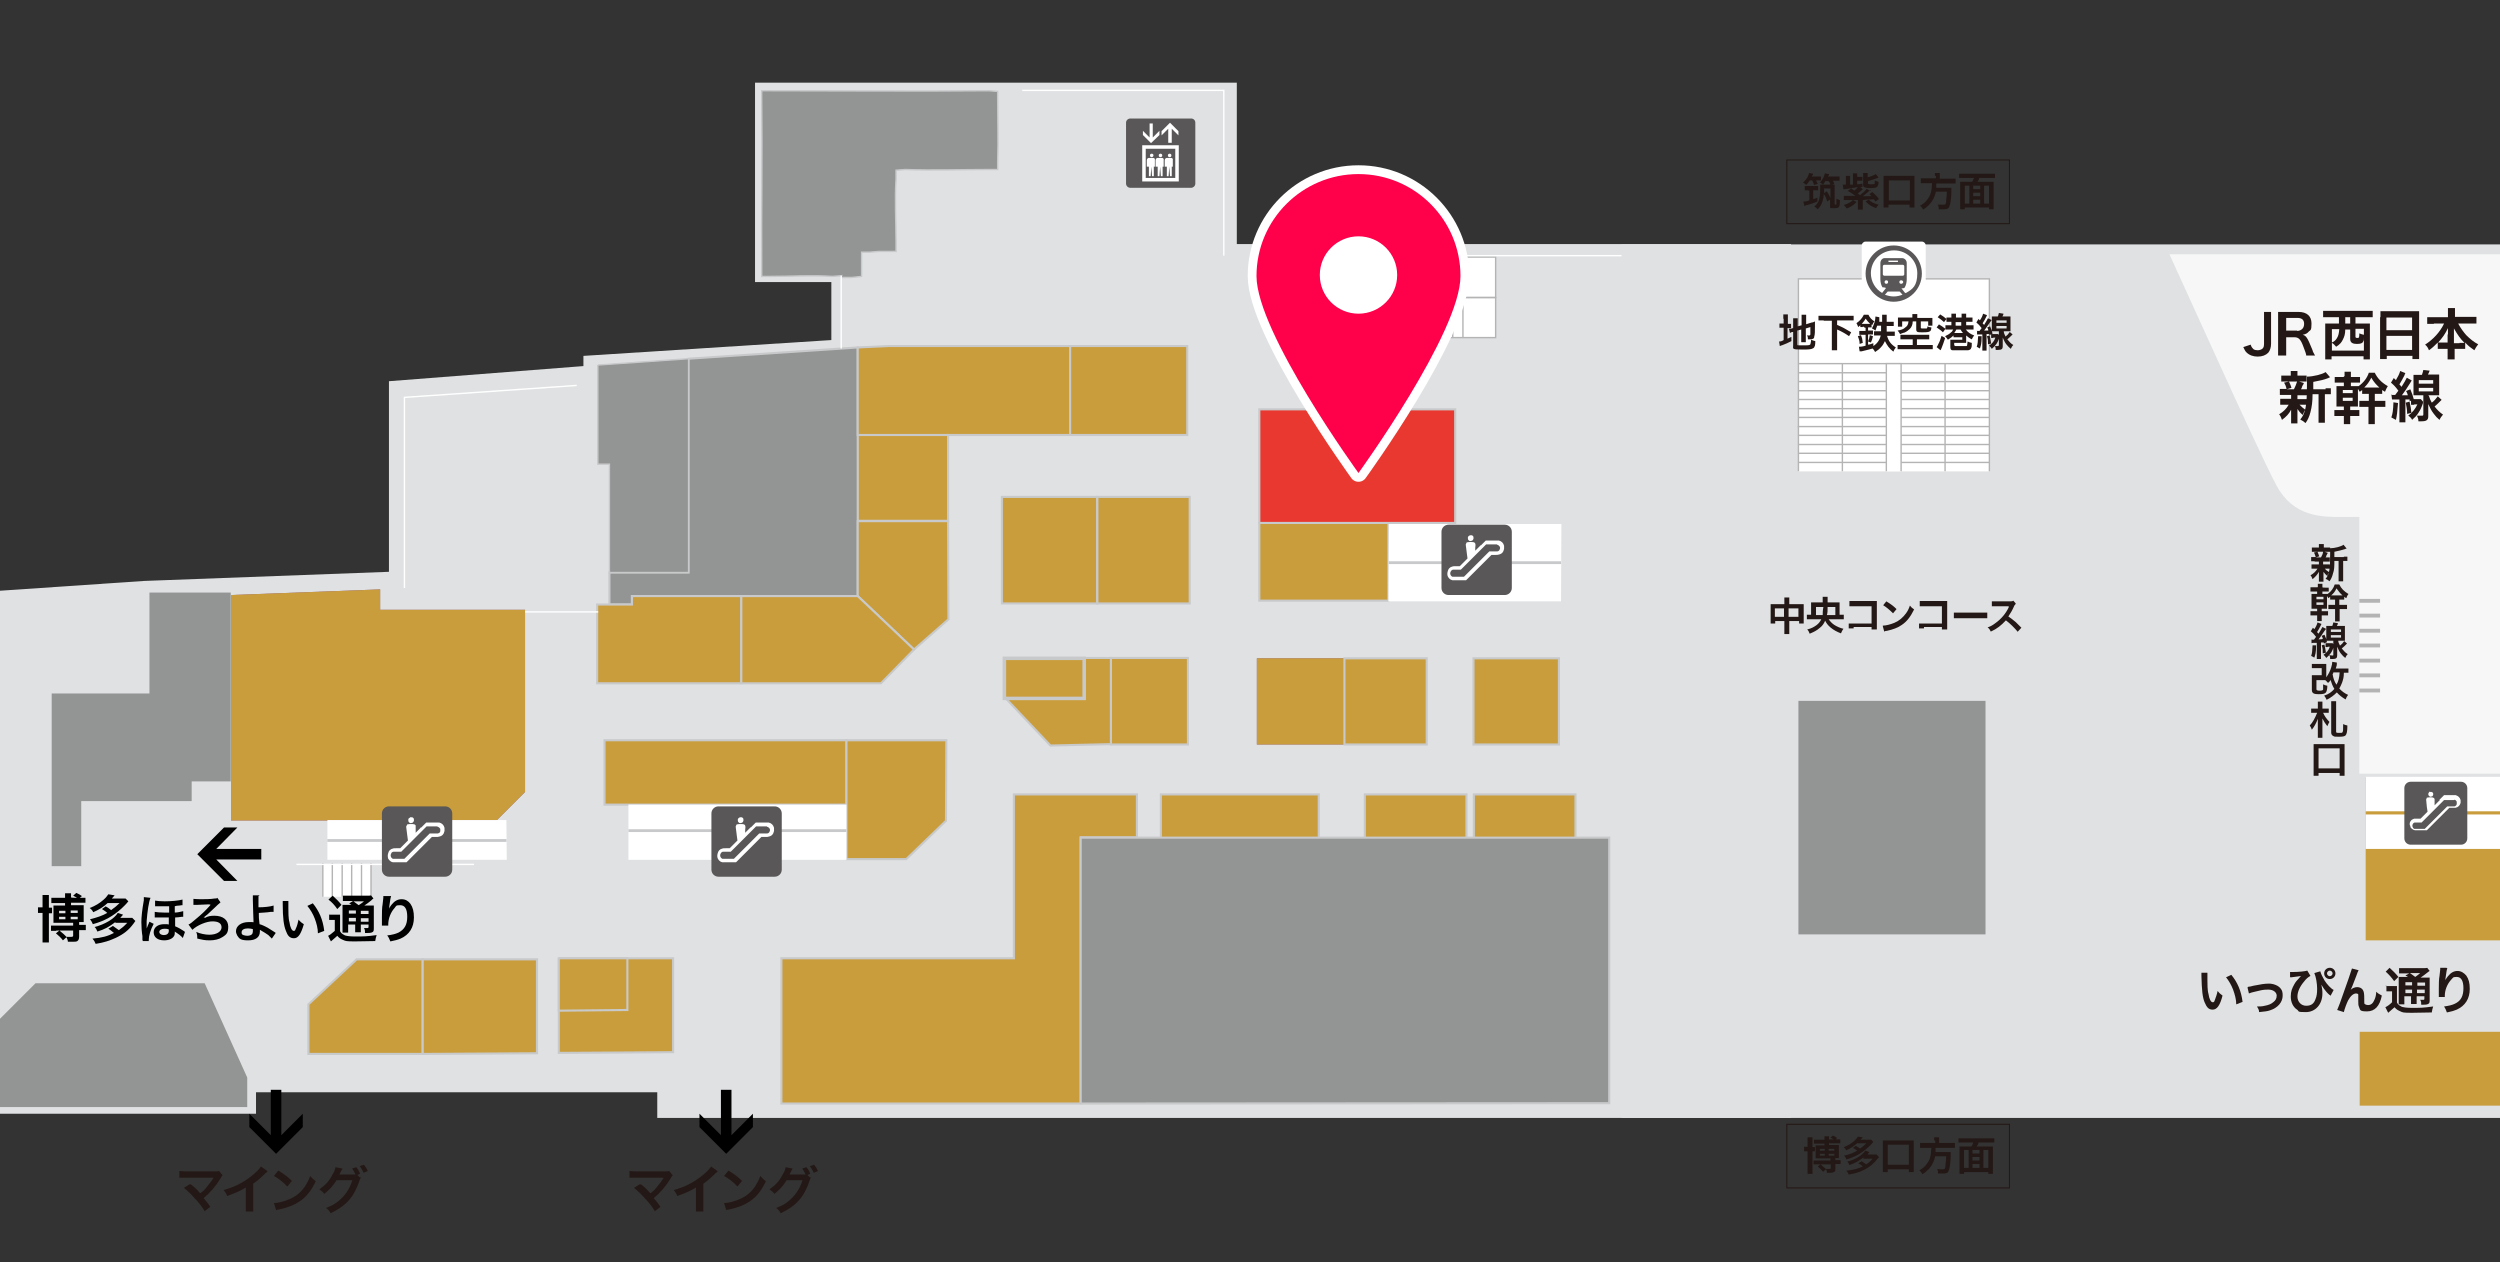 <?xml version="1.0" encoding="UTF-8"?>
<svg id="_レイヤー_2" xmlns="http://www.w3.org/2000/svg" xmlns:xlink="http://www.w3.org/1999/xlink" version="1.1" viewBox="0 0 710.9 359">
  <rect x="0" y="0" width="710.9" height="359" fill="#333333" stroke="none"/>
  <!-- Generator: Adobe Illustrator 29.2.1, SVG Export Plug-In . SVG Version: 2.1.0 Build 116)  -->
  <defs>
    <style>
      .st0, .st1, .st2, .st3, .st4, .st5, .st6, .st7 {
        fill: none;
      }

      .st1, .st2, .st8, .st9, .st10, .st6 {
        stroke: #c8c9ca;
      }

      .st1, .st8, .st9 {
        stroke-width: .6px;
      }

      .st2, .st11, .st4, .st7 {
        stroke-width: .4px;
      }

      .st3 {
        stroke: #231815;
        stroke-width: .3px;
      }

      .st8, .st10, .st12 {
        fill: #c99d3c;
      }

      .st11, .st4 {
        stroke: #b4b4b5;
      }

      .st11, .st13 {
        fill: #fff;
      }

      .st14 {
        fill: #895999;
      }

      .st15, .st9 {
        fill: #939494;
      }

      .st16 {
        clip-path: url(#clippath-1);
      }

      .st17 {
        fill: #231815;
      }

      .st5 {
        stroke-linecap: round;
        stroke-linejoin: round;
        stroke-width: 5px;
      }

      .st5, .st7 {
        stroke: #fff;
      }

      .st18 {
        fill: #dfe1e2;
      }

      .st19 {
        fill: #e8382f;
      }

      .st20 {
        fill: #f7f7f7;
      }

      .st6 {
        stroke-miterlimit: 10;
        stroke-width: .8px;
      }

      .st21 {
        fill: #b4b4b5;
      }

      .st22 {
        fill: #595757;
      }

      .st23 {
        clip-path: url(#clippath);
      }

      .st24 {
        fill: #ff004b;
      }
    </style>
    <clipPath id="clippath">
      <rect class="st0" width="710.9" height="359"/>
    </clipPath>
    <clipPath id="clippath-1">
      <rect class="st0" x="436.8" y="-9.2" width="419" height="368.2"/>
    </clipPath>
  </defs>
  <g id="MAP">
    <g class="st23">
      <g>
        <polyline class="st18" points="-51.7 171.5 40.9 165.2 110.6 162.6 110.6 108.4 165.9 104.1 165.9 101.2 236.4 96.7 236.4 80.2 214.7 80.2 214.7 23.5 351.7 23.5 351.7 69.4 509.3 69.4 509.3 317.9 186.9 317.9 186.9 310.6 72.8 310.6 72.8 316.7 -46.5 316.7"/>
        <rect class="st13" x="379.5" y="73.1" width="45.8" height="22.9"/>
        <rect class="st12" x="358.1" y="148.7" width="36.7" height="22.1"/>
        <rect class="st1" x="358.1" y="148.7" width="36.7" height="22.1"/>
        <rect class="st19" x="358.1" y="116.4" width="55.7" height="32.3"/>
        <rect class="st1" x="358.1" y="116.4" width="55.7" height="32.3"/>
        <polyline class="st14" points="65.7 169.2 65.7 233.3 141.2 233.3 149.3 225.2 149.3 173.4 108.1 173.4 108.1 167.6 65.7 169.2"/>
        <polygon class="st12" points="65.7 169.2 65.7 233.3 141.2 233.3 149.3 225.2 149.3 173.4 108.1 173.4 108.1 167.6 65.7 169.2"/>
        <polygon class="st13" points="394.9 149 444 149 443.9 171 394.8 171 394.9 149"/>
        <path class="st15" d="M239.2,78.4l-2.5.2c-5.9-.4-11.8,0-17.7,0h-2.4v-2.5c-.1-15.9.2-31.9,0-47.8v-2.5h2.5c20.7,0,41.5.2,62.1,0l2.5.2v2.4c0,5.9.2,11.6,0,17.4v2.4h-2.6c-7.8,0-15.7.3-23.7,0l-2.6.2v2.5c-.4,5.9,0,12.1,0,18v2.6h-5l-2.4.2h-2.4v6.9l-2.8.3h-2.8"/>
        <path class="st2" d="M239.2,78.4l-2.5.2c-5.9-.4-11.8,0-17.7,0h-2.4v-2.5c-.1-15.9.2-31.9,0-47.8v-2.5h2.5c20.7,0,41.5.2,62.1,0l2.5.2v2.4c0,5.9.2,11.6,0,17.4v2.4h-2.6c-7.8,0-15.7.3-23.7,0l-2.6.2v2.5c-.4,5.9,0,12.1,0,18v2.6h-5l-2.4.2h-2.4v6.9l-2.8.3h-2.8l-.2-.3h0v-.2Z"/>
        <polyline class="st15" points="173.3 171.9 173.3 162.8 195.8 162.8 195.8 102 243.9 98.8 243.9 169.5 179.7 169.5 179.7 171.9 173.3 171.9"/>
        <polyline class="st1" points="173.3 171.9 173.3 162.8 195.8 162.8 195.8 102 243.9 98.8 243.9 169.5 179.7 169.5 179.7 171.9 173.3 171.9"/>
        <rect class="st14" x="357.4" y="187.2" width="24.9" height="24.5"/>
        <rect class="st12" x="357.4" y="187.2" width="24.9" height="24.5"/>
        <rect class="st12" x="382.3" y="187.2" width="23.4" height="24.5"/>
        <rect class="st1" x="382.3" y="187.2" width="23.4" height="24.5"/>
        <rect class="st12" x="419" y="187.2" width="24.3" height="24.5"/>
        <rect class="st1" x="419" y="187.2" width="24.3" height="24.5"/>
        <rect class="st12" x="315.9" y="187.1" width="21.9" height="24.6"/>
        <rect class="st1" x="315.9" y="187.1" width="21.9" height="24.6"/>
        <polyline class="st12" points="338.3 168.1 338.3 141.3 284.9 141.3 284.9 171.6 338.3 171.6 338.3 168.1"/>
        <polyline class="st12" points="269.4 149.6 269.4 122.8 244.2 122.8 244.2 153.1 269.4 153.1 269.4 149.6"/>
        <polygon class="st1" points="312 155.8 312 141.3 284.9 141.3 284.9 171.6 312 171.6 312 155.8"/>
        <polygon class="st1" points="338.3 155.8 338.3 141.3 312 141.3 312 171.6 338.3 171.6 338.3 155.8"/>
        <polyline class="st12" points="243.9 169.5 259.9 184.7 269.7 176.1 269.6 148.2 243.9 148.2 243.9 169.5"/>
        <polygon class="st8" points="243.9 169.5 259.9 184.7 269.7 176.1 269.6 148.2 243.9 148.2 243.9 169.5"/>
        <polyline class="st12" points="252.7 98.4 243.9 98.8 243.9 123.7 269.6 123.7 269.6 123.7 337.6 123.7 337.6 98.4 252.7 98.4"/>
        <polygon class="st1" points="252.7 98.4 243.9 98.8 243.9 123.7 269.6 123.7 269.6 123.7 337.6 123.7 337.6 98.4 252.7 98.4"/>
        <polyline class="st19" points="179.7 169.5 179.7 171.9 169.8 171.9 169.8 194.3 210.8 194.3 210.8 169.5 179.7 169.5"/>
        <polygon class="st8" points="179.7 169.5 179.7 171.9 169.8 171.9 169.8 194.3 210.8 194.3 210.8 169.5 179.7 169.5"/>
        <polyline class="st19" points="259.9 184.7 250.5 194.3 210.8 194.3 210.8 169.5 243.9 169.5 259.9 184.7"/>
        <polygon class="st8" points="259.9 184.7 250.5 194.3 210.8 194.3 210.8 169.5 243.9 169.5 259.9 184.7"/>
        <rect class="st12" x="171.9" y="210.5" width="68.8" height="18.3"/>
        <rect class="st1" x="171.9" y="210.5" width="68.8" height="18.3"/>
        <polyline class="st12" points="240.7 231.1 240.7 244.3 257.7 244.3 269 233.4 269.1 210.5 240.7 210.5 240.7 231.1"/>
        <polygon class="st1" points="240.7 231.1 240.7 244.3 257.7 244.3 269 233.4 269.1 210.5 240.7 210.5 240.7 231.1"/>
        <polyline class="st12" points="288.6 262.8 307.6 262.8 288.6 262.8 288.6 248.4 301.3 235.6 307.6 235.6 307.6 262.8"/>
        <polyline class="st8" points="288.6 262.8 307.6 262.8 288.6 262.8 288.6 248.4 301.3 235.6 307.6 235.6 307.6 262.8"/>
        <polyline class="st12" points="101.4 272.8 120.2 272.8 120.2 299.7 87.7 299.7 87.7 285.6 101.4 272.8"/>
        <polygon class="st1" points="101.4 272.8 120.2 272.8 120.2 299.7 87.7 299.7 87.7 285.6 101.4 272.8"/>
        <polyline class="st12" points="120.2 272.8 120.2 299.7 152.7 299.5 152.7 272.8 120.2 272.8"/>
        <polygon class="st1" points="120.2 272.8 120.2 299.7 152.7 299.5 152.7 272.8 120.2 272.8"/>
        <polygon class="st18" points="222.5 272.8 222 314.3 257.7 314.1 257.7 272.8 222.5 272.8"/>
        <polyline class="st12" points="315.9 187.1 315.9 211.6 298.7 212 286.1 198.7 308.3 198.7 308.3 187.1 315.9 187.1"/>
        <polygon class="st1" points="315.9 187.1 315.9 211.6 298.7 212 286.1 198.7 308.3 198.7 308.3 187.1 315.9 187.1"/>
        <rect class="st14" x="285.6" y="187.2" width="22.7" height="11.4"/>
        <rect class="st10" x="285.6" y="187.2" width="22.7" height="11.4"/>
        <path class="st6" d="M443.9,160h-49"/>
        <polyline class="st15" points="170 103.8 170 132 173.3 132 173.3 162.8 195.8 162.8 195.8 102 170 103.8"/>
        <polyline class="st2" points="170 103.8 170 132 173.3 132 173.3 162.8 195.8 162.8 195.8 102 170 103.8"/>
        <rect class="st13" x="178.7" y="228.8" width="62" height="15.7"/>
        <line class="st4" x1="407.1" y1="84.7" x2="407.1" y2="73"/>
        <line class="st4" x1="404.2" y1="84.7" x2="404.2" y2="73.5"/>
        <line class="st4" x1="416" y1="84.6" x2="416" y2="73.1"/>
        <line class="st4" x1="413.1" y1="84.6" x2="413.1" y2="73.1"/>
        <line class="st4" x1="410.1" y1="84.6" x2="410.1" y2="73.1"/>
        <rect class="st4" x="379.5" y="73.1" width="45.8" height="11.5"/>
        <line class="st4" x1="407.1" y1="96.1" x2="407.1" y2="84.5"/>
        <line class="st4" x1="404.2" y1="96" x2="404.2" y2="85.1"/>
        <line class="st4" x1="401" y1="84.7" x2="401" y2="73"/>
        <line class="st4" x1="398" y1="84.7" x2="398" y2="73.5"/>
        <line class="st4" x1="401" y1="96.1" x2="401" y2="84.5"/>
        <line class="st4" x1="398" y1="96" x2="398" y2="85.1"/>
        <line class="st4" x1="394.7" y1="84.7" x2="394.7" y2="73"/>
        <line class="st4" x1="391.8" y1="84.7" x2="391.8" y2="73.5"/>
        <line class="st4" x1="394.7" y1="96.1" x2="394.7" y2="84.5"/>
        <line class="st4" x1="391.8" y1="96" x2="391.8" y2="84.7"/>
        <line class="st4" x1="388.6" y1="84.7" x2="388.6" y2="73"/>
        <line class="st4" x1="385.6" y1="84.7" x2="385.6" y2="73.5"/>
        <line class="st4" x1="388.6" y1="96.1" x2="388.6" y2="84.5"/>
        <line class="st4" x1="385.6" y1="96" x2="385.6" y2="84.4"/>
        <line class="st4" x1="382.4" y1="84.7" x2="382.4" y2="73"/>
        <line class="st4" x1="382.4" y1="96.1" x2="382.4" y2="84.5"/>
        <line class="st4" x1="416" y1="96" x2="416" y2="84.6"/>
        <line class="st4" x1="413.1" y1="96" x2="413.1" y2="84.6"/>
        <line class="st4" x1="410.1" y1="96" x2="410.1" y2="84.6"/>
        <rect class="st4" x="379.5" y="84.6" width="45.8" height="11.4"/>
        <line class="st7" x1="507.5" y1="72.7" x2="369.4" y2="72.7"/>
        <line class="st7" x1="149.3" y1="174" x2="170.1" y2="174"/>
        <polyline class="st7" points="164 109.6 115 113 115 167.2"/>
        <line class="st7" x1="239.2" y1="78.4" x2="239.2" y2="99.1"/>
        <polyline class="st7" points="348 72.7 348 25.7 290.7 25.7"/>
        <path class="st6" d="M178.7,236.2h62"/>
        <path class="st6" d="M93.1,239h50.9"/>
        <path class="st22" d="M220.3,229.3c1.1,0,2,.9,2,2v16c0,1.1-.9,2-2,2h-16c-1.1,0-2-.9-2-2v-16c0-1.1.9-2,2-2h16"/>
        <path class="st13" d="M210.3,232.5c-.3.1-.5.3-.5.6s0,.6.3.8c.2.2.4.2.7.1.3,0,.5-.3.6-.6v-.4c0-.3-.2-.5-.5-.6h-.6Z"/>
        <path class="st13" d="M213.3,235.4l-1.4,1.4v-.8c.1-.8.1-.9,0-1.2,0-.2-.2-.3-.4-.4-.3-.1-1.5-.1-1.8,0h-.2c-.1.2-.3.5-.3.7s0,.2.3,2.4l.2,1.5-1.1,1.1-1.1,1.1h-.9c-.6,0-1,0-1.2.1-.4.1-.6.2-.9.5-.2.2-.2.3-.3.5-.2.5-.3,1-.2,1.5.1.4.3.7.5.9.3.3.5.4.9.5h3.9l3.6-3.6,3.6-3.6h.9c.8,0,.9,0,1.2-.1.9-.2,1.3-.7,1.5-1.6v-.9c-.2-.8-.7-1.3-1.5-1.5h-3.7l-1.4,1.4h-.2ZM218.1,235.1c.3,0,.6.3.8.6.1.3.1.4,0,.6-.1.4-.3.6-.7.7h-2.3l-3.6,3.6-3.6,3.6h-3.3c-.6-.3-.8-1-.4-1.6.1-.2.3-.3.5-.4h2.3l3.6-3.6,3.6-3.6h3.1,0Z"/>
        <path class="st22" d="M427.9,149.2c1.1,0,2,.9,2,2v16c0,1.1-.9,2-2,2h-16c-1.1,0-2-.9-2-2v-16c0-1.1.9-2,2-2h16"/>
        <path class="st13" d="M417.9,152.3c-.3.1-.5.3-.5.6s0,.6.3.8c.2.2.4.2.7.1.3,0,.5-.3.6-.6v-.4c0-.3-.2-.5-.5-.6h-.6Z"/>
        <path class="st13" d="M420.9,155.2c-.8.8-1.4,1.4-1.4,1.4v-.8c.1-.8.1-.9,0-1.2,0-.2-.2-.3-.4-.4-.3-.1-1.5-.1-1.8,0h-.2c-.1.2-.3.5-.3.7s0,.2.3,2.4l.2,1.5-1.1,1.1-1.1,1.1h-.9c-.6,0-1,0-1.2.1-.4.1-.6.2-.9.5-.2.2-.2.3-.3.5-.2.5-.3,1-.2,1.5.1.4.3.7.5.9.3.3.5.4.9.5h3.9l3.6-3.6,3.6-3.6h.9c.8,0,.9,0,1.2-.1.9-.2,1.3-.7,1.5-1.6v-.9c-.2-.8-.7-1.3-1.5-1.5h-3.7l-1.4,1.4h-.2ZM425.7,154.9c.3,0,.6.3.8.6.1.3.1.4,0,.6-.1.4-.3.6-.7.7h-2.3l-3.6,3.6-3.6,3.6h-3.3c-.6-.3-.8-1-.4-1.6.1-.2.3-.3.5-.4h2.3l3.6-3.6,3.6-3.6h3.1Z"/>
        <path class="st22" d="M321.4,53.4c-.7,0-1.2-.6-1.2-1.2v-17.3c0-.7.6-1.2,1.2-1.2h17.3c.7,0,1.2.5,1.2,1.2v17.3c0,.7-.6,1.2-1.2,1.2h-17.3Z"/>
        <path class="st13" d="M324.8,41.3v10.3h10.4v-10.3h-10.4ZM334.2,50.6h-8.4v-8.3h8.4v8.3Z"/>
        <polygon class="st13" points="329.7 38.4 329.7 37.2 327.8 39.1 327.8 35.1 326.9 35.1 326.9 39.1 325 37.2 325 38.4 327.3 40.7 329.7 38.4"/>
        <polygon class="st13" points="332.2 36.6 332.2 40.6 333.2 40.6 333.2 36.6 335.1 38.5 335.1 37.3 332.7 34.9 330.3 37.3 330.3 38.5 332.2 36.6"/>
        <path class="st13" d="M326.4,47.4h.3v2.7h.5l.2-2.7h0l.2,2.7h.5v-2.7h.3v-1.8c.1-.4-.1-.7-.5-.7h-1.2c-.4,0-.6.4-.6.7v1.8h.3Z"/>
        <path class="st13" d="M327.5,44.7c.2,0,.5-.2.5-.5s-.2-.5-.5-.5-.5.2-.5.5.2.5.5.5Z"/>
        <path class="st13" d="M328.9,47.4h.3v2.7h.5l.2-2.7h0l.2,2.7h.5v-2.7h.3v-1.8c.1-.4-.1-.7-.5-.7h-1.2c-.4,0-.6.4-.6.7v1.8h.3Z"/>
        <path class="st13" d="M330,44.7c.3,0,.5-.2.5-.5s-.2-.5-.5-.5-.5.2-.5.5.2.5.5.5Z"/>
        <path class="st13" d="M331.5,47.4h.3v2.7h.5l.2-2.7h0l.2,2.7h.5v-2.7h.3v-1.8c.1-.4-.1-.7-.5-.7h-1.2c-.4,0-.6.4-.6.7v1.8h.3Z"/>
        <path class="st13" d="M332.6,44.7c.3,0,.5-.2.5-.5s-.2-.5-.5-.5-.5.2-.5.5.2.5.5.5Z"/>
        <g class="st16">
          <g>
            <polygon class="st18" points="842.2 317.9 874.9 317.9 1240 317.9 1239.9 86.6 1183.7 86.6 1183.7 94.3 1132.6 94.3 1132.6 86.6 884.7 86.6 846.1 86.6 846.1 11.2 718.1 11.2 718.1 49.9 718.1 69.5 461.1 69.5 461.1 317.9 671.7 317.9 842.2 317.9"/>
            <rect class="st13" x="511.3" y="79.3" width="54.3" height="54.7"/>
            <polyline class="st11" points="511.4 134 511.4 79.3 565.7 79.3 565.7 134"/>
            <line class="st4" x1="565.7" y1="131.5" x2="511.3" y2="131.5"/>
            <line class="st4" x1="565.7" y1="128.9" x2="511.3" y2="128.9"/>
            <line class="st4" x1="565.7" y1="126.4" x2="511.3" y2="126.4"/>
            <line class="st4" x1="565.7" y1="123.8" x2="511.3" y2="123.8"/>
            <line class="st4" x1="565.7" y1="118.7" x2="511.3" y2="118.7"/>
            <line class="st4" x1="565.7" y1="116.2" x2="511.3" y2="116.2"/>
            <line class="st4" x1="565.7" y1="113.6" x2="511.3" y2="113.6"/>
            <line class="st4" x1="565.7" y1="111.1" x2="511.3" y2="111.1"/>
            <line class="st4" x1="565.7" y1="108.5" x2="511.3" y2="108.5"/>
            <line class="st4" x1="565.7" y1="106" x2="511.3" y2="106"/>
            <line class="st4" x1="565.7" y1="103.4" x2="511.3" y2="103.4"/>
            <line class="st4" x1="523.9" y1="134" x2="523.9" y2="103.4"/>
            <line class="st4" x1="553.1" y1="134" x2="553.1" y2="103.4"/>
            <line class="st4" x1="565.6" y1="121.3" x2="511.2" y2="121.3"/>
            <polyline class="st11" points="540.6 134 540.6 103.4 536.4 103.4 536.4 134"/>
            <rect class="st12" x="672.7" y="221" width="96.2" height="46.4"/>
            <rect class="st13" x="672.7" y="231.6" width="39.4" height="9.8"/>
            <rect class="st13" x="672.7" y="220.9" width="39.4" height="9.8"/>
            <path class="st20" d="M843.4,220h-172.5v-73h-5.6c-2.4,0-5.7,0-9-1.1s-6.6-3.4-9-7.9c-2.7-5.1-10.3-21.5-17.2-36.7-6.9-15.1-13.2-29-13.2-29h103.6V13.3h122.9v206.7h0Z"/>
            <rect class="st15" x="511.4" y="199.3" width="53.2" height="66.4"/>
            <rect class="st12" x="671" y="293.4" width="170.5" height="21"/>
            <rect class="st21" x="670.9" y="170.3" width="5.9" height="1.1"/>
            <rect class="st21" x="670.9" y="174.5" width="5.9" height="1.1"/>
            <rect class="st21" x="670.9" y="178.8" width="5.9" height="1.1"/>
            <rect class="st21" x="670.9" y="183" width="5.9" height="1.1"/>
            <rect class="st21" x="670.9" y="187.3" width="5.9" height="1.1"/>
            <rect class="st21" x="670.9" y="191.5" width="5.9" height="1.1"/>
            <rect class="st21" x="670.9" y="195.8" width="5.9" height="1.1"/>
            <path class="st17" d="M514,324.5v-1.1h1.4v2.8h.7v1.2h-.7v6.4h-1.4v-6.4h-1v-1.3h1v-1.6h0ZM516.9,331.1h-1.2v-1.1h4.8v-.6h-4.2v-3.7h2.5v-.5h-3v-1.1h3v-1h1.3v.9h1.3c-.2-.2-.4-.2-.9-.5l.7-.6c.5.2.8.4,1.2.7l-.4.4h1.3v1.1h-3.2v.5h2.8v3.7h-1v.6h1.5v1.1h-1.5v1.4c0,.5,0,.7-.4.9-.3.1-.5.2-1.2.2h-.8c0-.4,0-.6-.3-1l-.8.7c-.6-.7-.9-1-1.5-1.5l.8-.6h-.8,0ZM517.5,326.7v.5h1.4v-.5h-1.4ZM517.5,328.1v.5h1.4v-.5h-1.4ZM517.7,331.1c.7.6.9.8,1.5,1.3h1c.3,0,.4,0,.4-.2v-1.1h-2.9ZM520,327.2h1.6v-.5h-1.6v.5ZM520,328.6h1.6v-.5h-1.6v.5Z"/>
            <path class="st17" d="M527.7,325.8c.5.3.8.5,1.2.8.9-.6,1.3-1,1.8-1.5h-2.6c-1,.9-1.9,1.5-3.1,2-.2-.4-.4-.6-.7-.9,1.3-.5,2.2-1.1,3-1.8.5-.5.8-.8,1-1.2l1.4.2c-.3.3-.3.4-.6.7h3l.6.6c-.6.8-1,1.1-1.4,1.5-1.9,1.7-3.7,2.8-6.3,3.5,0-.4-.3-.7-.6-1.1,1.5-.3,2.7-.8,3.7-1.4-.3-.3-.7-.5-1.2-.8l.9-.6h-.1ZM529.8,329.2c-.8.6-1.2.8-1.8,1.2-.8.4-1.3.6-2.1.9-.2-.5-.3-.7-.6-1,2.2-.5,4.3-1.8,5.1-3.1l1.2.4c-.3.3-.3.4-.6.7h2.6l.7.7c0,.2-.2.2-.4.5-1.1,1.4-2.1,2.3-3.9,3.2-1.3.6-2.4,1-4.3,1.3-.2-.5-.3-.7-.7-1.1,2-.2,3.4-.6,4.7-1.2-.4-.4-.7-.6-1.3-.9l1-.6c.6.4.8.6,1.3.9.6-.4,1.1-.8,1.8-1.6h-2.6v-.3h-.1Z"/>
            <path class="st17" d="M535.4,333.3v-9h8.8v9h-1.4v-.8h-6v.8h-1.4,0ZM536.8,331.2h6v-5.7h-6v5.7Z"/>
            <path class="st17" d="M550,324.3v-.9h1.4v1.6h4.5v1.4h-5.5v1.2h4.3v.9c0,1.7-.2,3.1-.4,3.9-.3,1.1-.6,1.3-1.7,1.3h-1.5c0-.5,0-.9-.3-1.3.6.1,1.2.1,1.7.1s.6-.1.7-.9c0-.7.2-1.4.2-2.8h-3.1c-.5,2.2-1.5,3.7-3.6,5.1-.3-.5-.5-.7-.9-1.1,1-.6,1.5-1,2-1.7,1-1.2,1.3-2.4,1.4-4.7h-3.2v-1.4h4.3v-.7h-.3Z"/>
            <path class="st17" d="M560.6,326c.2-.3.4-.7.5-1.1h-4.2v-1.2h10.2v1.2h-4.5c0,.4-.3.8-.5,1.1h4.6v7.8h-1.3v-.5h-6.9v.5h-1.3v-7.8h3.4ZM559.8,327h-1.3v5.1h1.3v-5.1ZM560.9,328h2v-1h-2v1ZM562.9,329h-2v1h2v-1ZM562.9,332.1v-1.1h-2v1.1h2ZM564,332.1h1.4v-5.1h-1.4v5.1Z"/>
            <rect class="st3" x="508.1" y="319.7" width="63.3" height="18.1"/>
            <path class="st17" d="M514.7,51.2c-.4.6-.6.9-1.1,1.4-.4-.4-.5-.5-.9-.7.5-.4.8-.8,1.1-1.2.3-.5.5-.9.6-1.5l1.2.2c-.2.4-.2.5-.4.8h2.6v1.1h-1.4c.2.3.3.6.5,1l-1.1.3c0-.5-.3-.9-.5-1.3h-.6,0ZM514.2,54.1h-1v-1.2h3.8v1.2h-1.4v2.5c.4,0,.6-.2,1.2-.4v1.1c-1.1.5-1.9.7-2.9,1-.4,0-.5.2-.8.3l-.3-1.3c.5,0,.8,0,1.7-.3v-2.8h-.4.1ZM519.6,57.4c-.2-.9-.5-1.5-1-2.3,0,1-.2,1.7-.4,2.3-.3.9-.7,1.5-1.3,2.1-.4-.4-.6-.5-1-.8.7-.5,1-1,1.3-1.7.3-.9.4-2,.4-3.5s0-.7,0-1h4.1v5.5c0,0,0,.2.2.2s.3,0,.3-.2v-1.5c.4.2.6.3,1,.4,0,2.1-.2,2.3-1.6,2.3s-1.2,0-1.2-.8v-1.7l-.8.6h0ZM519.2,51.3c-.3.5-.4.7-.8,1.2-.3-.3-.5-.4-.9-.6.5-.5.7-.9,1-1.4.2-.4.3-.7.4-1.2l1.2.2c0,.3-.2.6-.3.7h3.3v1.2h-1.9c.2.3.3.5.4.9l-1.1.3c0-.4-.3-.8-.5-1.1h-.8v-.2h0ZM520.5,53.6h-1.8v1.3l.8-.5c.4.7.8,1.3,1,2v-2.8h0Z"/>
            <path class="st17" d="M531.8,54s-.3.3-.5.5c-.5.5-1.1.9-1.6,1.3h2.5c-.2-.2-.3-.3-.6-.6l.8-.6c.7.6,1.3,1.2,1.9,2l-1,.7c-.2-.3-.3-.4-.4-.6-1,0-2.1,0-3.2.2v2.7h-1.4v-2.7h-4v-1.2h3.3c-1-.7-1.5-1.1-2.2-1.4l1-.7c.5.3.6.4.9.6.4-.3.7-.6,1-1-1.2.2-2.2.4-3.7.6h-.4l-.2-1.3h.9v-2.5h1.2v2.5h.8v-3.2h1.2v1h1.5v1.1h-1.5v1c.5,0,.8,0,1.5-.2v1h-.6l.7.6c-.6.6-.9.8-1.4,1.2.2.2.3.2.6.5.8-.6,1.4-1.1,1.9-1.8l1.1.6v-.2h0ZM527.9,57.5c-.8.8-1.6,1.4-2.8,1.8-.3-.5-.4-.6-.8-1,1.2-.4,2-.8,2.6-1.4l1,.5h0ZM531.1,52.1c0,.2.3.3.9.3.9,0,1,0,1.1-.2v-.9c.4.2.6.3,1.1.4,0,.8-.2,1.1-.4,1.4-.3.3-.8.4-2,.4s-2-.2-2-.8v-3.5h1.3v1.2c.9-.2,1.6-.5,2.3-.9l.8,1c-1.1.4-1.9.7-3,1v.6h0ZM531.4,56.8c.8.7,1.5,1.1,2.8,1.4-.4.4-.6.7-.7,1-1.3-.5-1.9-.8-3-1.9l1-.6h0Z"/>
            <path class="st17" d="M535.6,59v-9h8.8v9h-1.4v-.8h-6v.8h-1.4,0ZM537.1,57h6v-5.7h-6v5.7Z"/>
            <path class="st17" d="M550.2,50.1v-.9h1.4v1.6h4.5v1.4h-5.5v1.2h4.3v.9c0,1.7-.2,3.1-.4,3.9-.3,1.1-.6,1.3-1.7,1.3h-1.5c0-.5,0-.9-.3-1.3h1.7c.5,0,.6,0,.7-.9,0-.7.2-1.4.2-2.8h-3.1c-.5,2.2-1.5,3.7-3.6,5.1-.3-.5-.5-.7-.9-1.1,1-.6,1.5-1,2-1.7,1-1.2,1.3-2.4,1.4-4.7h-3.2v-1.4h4.3v-.7h-.3Z"/>
            <path class="st17" d="M560.8,51.7c.2-.3.4-.7.5-1.1h-4.2v-1.2h10.2v1.2h-4.5c0,.4-.3.8-.5,1.1h4.6v7.8h-1.3v-.5h-6.9v.5h-1.3v-7.8h3.4ZM560,52.8h-1.3v5.1h1.3v-5.1ZM561.1,53.8h2v-1h-2v1ZM563.1,54.8h-2v1h2v-1ZM563.1,57.9v-1.1h-2v1.1h2ZM564.2,57.9h1.4v-5.1h-1.4v5.1Z"/>
            <rect class="st3" x="508.1" y="45.5" width="63.3" height="18.1"/>
            <path class="st17" d="M627.7,276.5v2.2c0,1,0,3,.3,3.9.2,1.5.7,2.4,1.2,2.4s.4-.2.6-.6c.3-.8.6-1.6.8-2.6.5.6.7.8,1.4,1.3-.7,2.8-1.6,4-2.8,4s-1.7-.7-2.3-2.1-.8-3.5-.9-7.5v-.9h2-.3ZM634.5,277.2c1.8,2.2,2.8,4.6,3.2,7.7l-1.8.7c0-1.4-.4-2.8-.9-4.2-.5-1.3-1.2-2.5-2-3.5l1.5-.7h0Z"/>
            <path class="st17" d="M639.3,280.6c.3,0,.8-.1,1.5-.3,2-.4,3.2-.6,4.4-.6s2.7.5,3.4,1.5c.4.5.5,1.1.5,1.9,0,1.9-1.4,3.5-3.6,4.2-.9.3-1.3.3-3.1.5,0-.7-.3-1-.6-1.6h.2c.5,0,1.3,0,2-.2,1.1-.2,1.8-.5,2.4-1,.7-.5,1-1.1,1-1.9s-.8-1.7-2.4-1.7-2.1.2-3.8.6c-.9.2-1.2.3-1.7.5l-.4-1.7h0l.2-.2h0Z"/>
            <path class="st17" d="M651.3,276.4h.7c1.7,0,3.5-.2,4.1-.4l.9,1.5c-.7.4-1.2.8-1.8,1.6-1.2,1.4-1.9,2.9-1.9,4.3s1,2.6,2.5,2.6,2.2-.7,2.6-1.8c.4-.9.5-1.8.5-3.1s-.3-3.3-.8-4.4l1.7-.5c.2.8.7,1.7,1.2,2.6.7,1.1,1.8,2.3,2.6,2.7l-.9,1.7s0-.2-.3-.3c-.6-.5-1.1-1.1-1.6-1.8,0,0-.3-.5-.7-1.1.2,1,.3,1.5.3,2.5,0,3.1-2,5.3-4.7,5.3s-1.8-.2-2.5-.7c-1.1-.7-1.8-2.1-1.8-3.7s.4-2.4,1-3.5c.3-.6.9-1.3,1.5-1.9,0,0,0-.1.2-.2l.2-.2h-.4c-.6.1-.8.1-2.3.3h-.4v-1.7h0v.2h.1ZM664.1,276.8c0,.9-.7,1.6-1.6,1.6s-1.6-.7-1.6-1.6.7-1.6,1.6-1.6,1.6.7,1.6,1.6ZM661.7,276.8c0,.4.4.8.8.8s.8-.4.8-.8-.4-.8-.8-.8-.8.4-.8.8Z"/>
            <path class="st17" d="M668.1,281.8s0-.2.3-.3c.5-.5,1.2-.8,1.9-.8s1.3.3,1.6.8.4,1,.4,2.6,0,1.3.3,1.5c.2.1.4.2.8.2.8,0,1.4-.5,1.8-1.5.3-.6.5-1.5.5-2.3.5.5.7.6,1.6,1.1-.6,3-2,4.5-4.2,4.5s-1.9-.4-2.3-1.3c-.2-.4-.2-.9-.2-1.6h0v-1.9c0-.2-.4-.3-.6-.3-.8,0-1.6.7-2.3,2-.4.8-1,2.4-1.2,3.3l-1.9-.6c.2-.4.3-.8.8-2,2.2-6.1,3.3-9.4,3.4-9.8l1.9.5c-.2.4-.3.5-.7,1.7-.8,2.1-1.4,3.7-1.8,4.3h0Z"/>
            <path class="st17" d="M678.4,280.4h3.2v4.7c.2.4.4.6.7.8.3.2.5.3.7.4.7.2,1.6.3,2.9.3,2.3,0,3.1,0,6-.4-.2.5-.3,1.1-.4,1.7-1.9,0-3.3.1-5.7.1s-2.6-.1-3.2-.4c-.7-.3-1.1-.5-1.7-1.2,0,.1-.2.2-.2.2-.3.3-.9.8-1.6,1.4l-.8-1.6c.5-.2,1.2-.7,1.9-1.4v-3.1h-1.6v-1.6h-.2ZM679.5,275.2c1,.9,1.8,1.7,2.5,2.6l-1.2,1.2c-.8-1.1-1.4-1.8-2.4-2.7l1.1-1.1h0ZM685.2,278.1c-.5-.3-.9-.6-1.2-.7l1.1-.6h-2.9v-1.5h6.4c.9,0,1.4,0,1.6-.1l.7.9c-.2.1-.3.2-.7.5-.6.5-1.3,1-1.9,1.4h2.6v6.1c0,.8,0,1.1-.3,1.3-.3.2-.6.3-1.5.3s-.4,0-.6,0c0-.6,0-.9-.3-1.4h.9c.2,0,.3,0,.3-.4v-.6h-2.2v2.2h-1.6v-2.2h-1.9v2.3h-1.6v-7.8h2.7l.4.3h0ZM684,279.3v.9h1.9v-.9h-1.9ZM684,282.4h1.9v-1h-1.9v1ZM685.3,276.7c.5.4.6.4,1.5,1.1.7-.5,1.1-.8,1.4-1.1h-2.9ZM687.4,280.3h2.2v-.9h-2.2v.9ZM689.5,281.4h-2.2v1h2.2v-1Z"/>
            <path class="st17" d="M695.9,275.4c-.2.5-.2.9-.5,2.8,0,.6-.2,1.1-.2,1.4h0v-.3c0-.5.5-1.2.9-1.7.8-1,1.7-1.5,2.7-1.5s1.8.5,2.5,1.3c.7,1,1,2.1,1,3.8,0,2.8-1.3,4.8-3.7,5.9-.7.3-1.7.6-2.8.8-.3-.8-.4-1.1-.8-1.7,1.4-.2,2.3-.4,3.1-.8,1.7-.8,2.4-2.2,2.4-4.4s-.7-3.2-1.9-3.2-1,.2-1.6.8c-1.1,1.2-1.8,2.9-1.8,4.6v.3h-1.7v-2.3c0-1.2,0-2.8.2-3.7l.2-1.8v-.5h1.8c0,.1.2.1.2.1h0Z"/>
            <path class="st17" d="M645.8,88.7v9c0,1.1-.3,2-.8,2.6-.7.7-1.7,1.1-3,1.1s-2.4-.4-3.2-1.2c-.4-.4-.5-.7-.9-1.5l2.1-.7c.2.7.5,1,.8,1.3.3.2.7.3,1.2.3s1.1-.2,1.4-.5c.3-.3.4-.7.4-1.4v-9h2.4s-.4,0-.4,0Z"/>
            <path class="st17" d="M655.8,101.1c0-.4-.3-1.2-.8-2.5-.8-2.2-1.4-2.7-2.6-2.7h-2.3v5.2h-2.3v-12.4h5.8c2.4,0,3.7,1.2,3.7,3.3s-.3,1.8-.8,2.3c-.4.5-.8.7-1.7.9,1,.3,1.3.7,2.8,4.4,0,.3.5,1.1.7,1.5h-2.6,0ZM653.2,94.1c.6,0,1.1-.2,1.5-.6.3-.3.5-.8.5-1.4,0-1.1-.6-1.7-1.9-1.7h-3.2v3.6h3.1Z"/>
            <path class="st17" d="M662.4,90.2h-1.8v-1.8h14.1v1.8h-4.9v1.8h4.1v10.2h-1.8v-.9h-9.1v.9h-1.8v-10.2h3.9v-1.8h-2.9.2ZM666.9,93.6c0,1.5-.3,2.2-.7,3s-.8,1.3-1.9,2c-.4-.5-.7-.8-1.2-1.1v2.2h9.1v-4.1.3c0,.6,0,.9-.2,1.2-.2.5-.7.7-1.8.7s-1.9-.3-1.9-1.4v-2.7h-1.4,0ZM663.1,93.6v3.8c.7-.3,1.1-.7,1.4-1.2.4-.6.6-1.3.7-2.6h-2.2,0ZM666.9,91.1v.9h1.4v-1.8h-1.4v.9ZM669.8,95.8c0,.2.2.3.5.3.5,0,.6,0,.6-1.3.5.2.8.3,1.3.4v-1.7h-2.4v2.2h0Z"/>
            <path class="st17" d="M676.9,90.2v-1.7h11v13.6h-1.9v-.9h-7.3v.9h-1.9v-11.9h.1ZM678.6,93.9h7.3v-3.6h-7.3v3.6ZM678.6,99.5h7.3v-4h-7.3v4Z"/>
            <path class="st17" d="M692.1,92.1h-1.9v-1.9h5.9v-2.6h2v2.5h6.1v1.9h-5.2c.7,1.3,1.5,2.4,2.3,3.3,1.1,1.1,2.2,2,3.4,2.6-.5.6-.7,1-1.1,1.7-1-.7-1.7-1.2-2.6-2.2v1.8h-3v3h-2v-3h-2.8v-1.8c-.9.9-1.5,1.5-2.5,2.2-.3-.7-.5-1.1-1.1-1.6,2.3-1.5,4.2-3.5,5.4-6h-3.1.2,0ZM696.1,95.1v-1.8c-.8,1.7-1.6,2.8-2.8,4.1h2.7v-2.5.2h0ZM699.4,97.5h1.4c-1.2-1.2-1.9-2.2-3-4.1v4.2h1.6Z"/>
            <path class="st17" d="M649.7,112.3h-1.4v-1.7h1.9c-.2-.9-.4-1.3-.7-1.8l1.4-.3h-2.2v-1.7h2.7v-1.3h1.9v1.3h2.6v1.7h-2.1l1.3.4s0,.3-.2.5c0,0-.2.3-.3.6,0,.3-.2.4-.3.7h1.7v1.7h-2.7v1.1h2.6v1.6h-2c.5.5.9.9,1.6,1.4-.3.6-.5.9-.7,1.5-.8-.7-1-1-1.5-1.7v4.1h-1.8v-3.9c-.6,1.2-1.4,2-2.6,2.9-.2-.6-.4-1.1-.8-1.6,1.2-.7,2.1-1.6,2.7-2.7h-2.4v-1.7h3.1v-1.1h-1.8ZM650.9,108.5c.3.7.5,1,.7,1.8l-1.4.4h2.1c.4-.8.6-1.3.9-2.2,0,0-2.3,0-2.3,0ZM661.4,110.4h1.4v1.7h-1.7v8.1h-1.8v-8.1h-1.7c0,2-.2,3.6-.6,5.1-.3,1.2-.8,2.3-1.4,3.1-.6-.5-.9-.7-1.5-1,1.5-1.8,1.9-3.9,1.9-9.8s0-1.8,0-2.4c1.8,0,4.5-.7,5.3-1.3l1.3,1.5c0,0-.3,0-.5.2-1.3.5-2.2.7-4.3,1.1v2.1h3.5v-.3h0Z"/>
            <path class="st17" d="M666.7,107v-1.3h1.8v1.5h2.6v1.6h-2.6v1h2.2c1.4-1,2.4-2.3,2.9-3.8h1.7c.7,1.5,1.9,2.8,3.7,3.8-.4.6-.5.9-.8,1.6-.4-.2-.5-.3-.8-.5v1.1h-2.1v2h3v1.7h-3v4.9h-1.8v-4.9h-2.6v-1.7h2.7v-2h-1.9v-1.1c-.2.2-.3.3-.7.5-.2-.4-.3-.5-.5-.8v5h-2.2v1h2.6v1.7h-2.6v2.3h-1.8v-2.3h-2.7v-1.7h2.7v-1h-2.1v-5.8h2.1v-1h-2.6v-1.6h2.6v-.2h.2,0ZM666.2,111.8h2.8v-.9h-2.8v.9ZM666.2,114h2.8v-.9h-2.8v.9ZM675.7,110.2h.9c-.9-.8-1.6-1.6-2.3-2.8-.6,1.2-1.1,1.9-2,2.8h3.5-.1Z"/>
            <path class="st17" d="M679.9,112.3h1.2c.4-.5.5-.7.9-1.2-.8-1.1-1.2-1.5-2.1-2.3l.8-1.3.6.6c.6-1,1.1-2,1.2-2.6l1.5.6s-.2.3-.3.7c-.4.8-.9,1.7-1.4,2.5.2.2.4.5.6.7.7-1.1,1.3-2.1,1.5-2.6l1.4.8c-.2.3-.3.5-.5.8-.9,1.5-1.5,2.3-2.3,3.4h1.7c-.2-.6-.2-.7-.5-1.2l1.2-.5c.5,1.2.7,1.7,1,2.9l-1.2.5v-.5h-1.2v6.5h-1.7v-6.5h-2.1l-.2-1.6h0v.2h-.1ZM681.9,114.6c-.2,2.7-.3,3.5-.6,4.8l-1.3-.7c.4-1.2.5-1.9.6-4.3l1.3.2ZM685.2,114.3c.3,1.4.4,1.9.5,3.1l-1.2.3c0-1.3-.2-2-.4-3.2l1.1-.3h0ZM686.5,115.1h-.9v-1.6h2.8l.6.7v.4c-.4,1.2-.7,1.9-1.3,2.8-.5.8-.9,1.2-1.8,2-.2-.5-.5-.8-1.1-1.2,1.2-.9,2-1.9,2.6-3.2h-.9,0ZM690.7,112.6c.2.7.4,1.2.8,1.9.7-.5,1.1-1,1.7-1.8l1.1,1c-.8.8-1.4,1.4-2,1.9.8,1,1.4,1.6,2.4,2.3-.4.5-.7.8-1,1.5-.7-.6-1.1-1-1.6-1.7-.7-.9-1-1.5-1.6-2.8v3.5c0,1-.5,1.4-1.9,1.4s0,0,0,0h-.9c0-.7-.2-1.1-.4-1.6h1.3c.4,0,.5,0,.5-.4v-5.4h-2.8v-5.8h2.4c.2-.6.3-.9.4-1.4l1.8.2c-.2.5-.3.8-.5,1.1h3.2v5.9h-3v.2h0ZM687.8,109.1h4.1v-1h-4.1v1ZM687.8,111.3h4.1v-1h-4.1v1Z"/>
            <path class="st17" d="M507.4,171.1v-1.2h1.4v1.9h4.1v5.5h-1.3v-.7h-2.8v3.7h-1.4v-3.7h-2.6v.7h-1.3v-5.5h3.9v-.7h0ZM504.7,173v2.4h2.6v-2.4h-2.6ZM511.4,175.4v-2.4h-2.8v2.4h2.8Z"/>
            <path class="st17" d="M520,176.1c.5.7,1,1.2,1.6,1.6.8.5,1.7.9,2.6,1.1-.3.4-.4.6-.7,1.3-1.1-.4-2.2-1-3-1.7-.7-.6-1.1-1.1-1.5-1.9-.4.9-.8,1.5-1.6,2.1-.8.7-1.6,1.1-2.8,1.6-.2-.5-.3-.8-.7-1.2,1.2-.3,1.9-.7,2.6-1.2.7-.5,1.1-1.1,1.4-1.7h-4.1v-1.3h1.2v-3.5h3.3v-1.6h1.4v1.6h3.4v3.5h1.2v1.3h-4.3ZM518.3,174.9c0-.6,0-1.3.2-2.3h-2.1v2.3h1.9,0ZM521.9,174.9v-2.3h-2.2c0,1.1,0,1.6-.2,2.3h2.4Z"/>
            <path class="st17" d="M527.1,178.7h-1.4v-1.4h6.5v-4.9h-6.3v-1.5h7.8v8.1h-1.5v-.7h-5.1v.4h0Z"/>
            <path class="st17" d="M535.4,177.9c1,0,2.3-.4,3.3-.8,1.4-.6,2.4-1.5,3.3-2.7.5-.7.8-1.3,1.1-2.2.4.5.6.7,1.2,1.1-1,2-2,3.4-3.5,4.4-1.1.8-2.5,1.3-4.3,1.7-.4,0-.5.1-.7.2l-.4-1.5h0v-.2h0ZM536.4,171c1.3.8,2,1.3,2.9,2.2l-1,1.2c-.9-.9-1.8-1.7-2.8-2.3l.9-1.1h0Z"/>
            <path class="st17" d="M547.1,178.7h-1.4v-1.4h6.5v-4.9h-6.3v-1.5h7.8v8.1h-1.5v-.7h-5.1v.4h0Z"/>
            <path class="st17" d="M555.5,174.2h9.6v1.6h-9.5v-1.6h0Z"/>
            <path class="st17" d="M573.8,179.7c-.9-1.1-2.2-2.4-3.4-3.3-1.3,1.4-2.5,2.4-4.3,3.2-.3-.6-.4-.8-.9-1.2.9-.3,1.4-.6,2.2-1.2,1.7-1.2,3-2.8,3.8-4.5v-.3h-4.8v-1.4h5.1c.6,0,.7,0,1-.2l.7.8c0,.2-.2.3-.4.6-.5,1.2-1.1,2.2-1.7,3.1.7.5,1.3.9,2.1,1.6.2.2.7.7,1.6,1.6l-1.1,1.2h.1Z"/>
            <path class="st17" d="M658.2,159.6h-1v-1.2h1.3c-.2-.6-.3-.9-.5-1.3l1-.2h-1.6v-1.2h2v-1h1.4v1h1.8v1.2h-1.6l.9.3s0,.2-.2.4c0,0,0,.2-.2.4,0,.2,0,.3-.2.5h1.2v1.2h-1.9v.8h1.9v1.2h-1.4c.3.4.6.6,1.2,1-.2.4-.4.6-.5,1.1-.6-.5-.7-.7-1.1-1.2v2.8h-1.3v-2.8c-.5.9-1,1.4-1.8,2.1-.2-.5-.3-.8-.6-1.1.9-.5,1.5-1.1,2-1.9h-1.7v-1.2h2.1v-.8h-1.2ZM659,156.9c.2.5.3.7.5,1.3l-1,.3h1.5c.3-.6.5-.9.6-1.6h-1.6ZM666.5,158.3h1v1.2h-1.2v5.8h-1.3v-5.8h-1.2c0,1.4,0,2.6-.4,3.6-.2.9-.6,1.7-1,2.2-.4-.4-.6-.5-1.1-.7,1.1-1.3,1.3-2.8,1.3-7s0-1.3,0-1.7c1.3,0,3.2-.5,3.8-1l.9,1.1s-.2,0-.4.1c-.9.3-1.6.5-3.1.8v1.5h2.7Z"/>
            <path class="st17" d="M659.1,167v-1h1.3v1h0c0,.1.8.1.8.1h1v1.1h-1.8v.7h1.5c1-.7,1.7-1.7,2-2.7h1.3c.5,1.1,1.4,2,2.6,2.7-.3.4-.4.6-.6,1.2-.3-.2-.4-.2-.6-.4v.8h-1.4v1.5h2.2v1.2h-2.1v3.5h-1.3v-3.5h-1.9v-1.2h1.9v-1.5h-1.4v-.8c-.2.1-.2.2-.5.4-.2-.3-.2-.4-.4-.6v3.6h-1.5v.7h1.8v1.2h-1.8v1.6h-1.3v-1.6h-1.9v-1.2h1.9v-.7h-1.6v-4.2h1.6v-.7h-1.9v-1.2h1.9c0-.1.2,0,.2,0h0ZM658.7,170.4h2v-.7h-2v.7ZM658.7,172h2v-.7h-2v.7ZM665.5,169.3h.6c-.7-.6-1.1-1.2-1.7-2-.4.9-.8,1.4-1.5,2h2.6Z"/>
            <path class="st17" d="M657.2,181.9h.8c.3-.4.4-.5.6-.8-.6-.8-.9-1.1-1.5-1.6l.6-1,.4.4c.5-.7.8-1.4.9-1.9l1.1.4c0,.1,0,.2-.2.5-.3.6-.6,1.2-1,1.8,0,.2.3.3.4.5.5-.8.9-1.5,1.1-1.9l1,.5c0,.2-.2.3-.4.6-.7,1-1.1,1.7-1.7,2.4.7,0,.9,0,1.2-.1,0-.5-.2-.5-.3-.9l.8-.3c.4.9.5,1.2.7,2.1l-.9.4v-.3h-.8v4.7h-1.2v-4.6h-.4c-.6,0-.9,0-1.1.1v-1.1h0ZM658.6,183.6c0,2-.2,2.5-.5,3.4l-.9-.5c.3-.8.3-1.4.4-3h1ZM661,183.4c.2,1,.3,1.4.4,2.2l-.9.2c0-1,0-1.4-.3-2.3l.8-.2h0ZM661.9,184h-.6v-1.1h2l.4.5v.3c-.3.9-.5,1.4-.9,2-.4.5-.6.8-1.3,1.4-.2-.3-.4-.6-.8-.9.9-.6,1.5-1.3,1.8-2.3h-.6ZM664.9,182.2c0,.5.3.9.5,1.4.5-.4.8-.7,1.2-1.3l.8.7c-.6.6-1,1-1.5,1.4.6.7,1,1.2,1.7,1.6-.3.3-.5.6-.7,1.1-.5-.4-.8-.7-1.2-1.2-.5-.6-.7-1.1-1.1-2v2.5c0,.7-.3,1-1.3,1s0,0,0,0h-.7c0-.5,0-.8-.3-1.1.4,0,.6.1.9.1s.3,0,.3-.3v-3.9h-2v-4.2h1.7c.2-.4.2-.7.3-1l1.3.2c0,.4-.2.5-.3.8h2.3v4.2h-2.1.2,0ZM662.8,179.7h2.9v-.7h-2.9v.7ZM662.8,181.3h2.9v-.7h-2.9v.7Z"/>
            <path class="st17" d="M667.5,191.3h-1c0,1.3-.2,1.9-.5,2.8-.2.6-.5,1.1-.8,1.7.8.8,1.4,1.3,2.5,1.8-.3.4-.5.7-.7,1.3-1-.6-1.8-1.2-2.5-2-.8.8-1.7,1.5-2.9,2.1-.2-.5-.4-.8-.7-1.2,1.3-.4,2.1-1,2.9-1.9-.5-.8-.8-1.6-1.1-2.6,0,.3-.4.6-.7.9-.3-.4-.6-.6-.8-.8h-2.5v2.6c0,.3.3.4.9.4s.9-.1,1-.3v-1.5c.4.2.7.3,1.2.4,0,1-.2,1.6-.4,1.9-.3.4-.9.5-2.1.5s-1.9-.2-1.9-1.2v-4.2h2.8v-2h-2.8v-1.2h4.1v3.8c.7-1,1.1-1.8,1.4-2.8.2-.6.3-1.2.3-1.6l1.3.2v.5c0,.4-.2.8-.3,1.2h3.6v1.2h-.3ZM663.5,191.2c0,.2,0,.3-.2.5.2,1.2.5,2.1,1.1,3,.6-1,.8-2,.9-3.5h-1.8Z"/>
            <path class="st17" d="M660.6,202.7c.5,1.1,1,1.7,1.8,2.6-.2.3-.4.7-.6,1.2-.7-.9-1-1.4-1.4-2.2v5.5h-1.3v-5.4c-.5,1.3-1,2.2-1.7,3.1-.2-.5-.3-.8-.6-1.2.8-.8,1.5-2.1,2.1-3.6h-1.7v-1.2h1.9v-2h1.3v2h1.8v1.2h-1.7.1ZM664.3,199.6v8.5c0,.3.2.3,1,.3s.7,0,.8-.2c.2-.2.2-.6.2-2.3.5.2.6.3,1.2.4,0,1.8-.2,2.4-.5,2.8-.3.3-.8.4-1.9.4s-1.3,0-1.6-.2c-.4-.2-.6-.5-.6-1v-8.9h1.4v.2h0Z"/>
            <path class="st17" d="M657.9,220.6v-9h8.8v9h-1.4v-.8h-6v.8h-1.4,0ZM659.3,218.5h6v-5.7h-6v5.7Z"/>
            <path class="st17" d="M507.1,90.7v-1.3h1.3v2.7h.9v1.2h-1v3c.4-.2.6-.3,1.1-.5v1.2c-1,.5-1.6.8-2.7,1.2-.3,0-.4.2-.6.2l-.2-1.3c.3,0,.7,0,1.3-.4v-3.5h-1.2v-1.2h1.2v-1.4h0ZM511.1,97.9c0,.2,0,.3.3.3h1.5c1.3,0,1.7,0,1.9-.3,0-.2.2-.6.2-1.3.4.2.8.3,1.2.4,0,2.2-.4,2.4-3.6,2.4s-2.7-.2-2.7-1.2v-3.8h-.2c-.3,0-.5.2-.7.3l-.3-1.2c.3,0,.7,0,1.1-.2h.1v-2.8h1.3v2.3l1.1-.3v-3h1.3v2.7l1.6-.5c.4,0,.6-.2.9-.3v1.2c0,1.6,0,2.6-.2,3.1,0,.6-.4.8-1.3.8s-.2,0-.5,0c0-.5,0-.8-.3-1.1h.6c.2,0,.3,0,.4-.3v-2.1l-1.3.4v3.9h-1.3v-3.6l-1.1.3v3.9h-.1,0Z"/>
            <path class="st17" d="M518.6,91.1h-1.5v-1.3h10v1.3h-4.7v1.3c1.7.7,2.5,1.2,4,2.1l-.6,1.1c-1-.7-2.2-1.4-3.4-1.9v5.9h-1.5v-8.4h-2.6.3Z"/>
            <path class="st17" d="M529.7,93h-.7v-.5c-.3.2-.3.3-.6.5-.2-.6-.3-.7-.5-1.1,1-.7,1.6-1.4,2.1-2.4h1.3c.4.8.8,1.3,1.7,1.9-.3.3-.4.6-.6,1,0,0-.2,0-.2-.2v.9h-1v.9h1.4v1.1h-1.4v2.9c.5,0,.8-.2,1.5-.4v.8c1.1-.7,1.8-1.7,2.1-3h-1.9v-1.2h2v-1.6h-1.1c-.2.5-.3.8-.5,1.4-.4-.3-.7-.5-1-.6.6-1.1,1-2.3,1-3.4l1.1.2v1.3h.8v-2h1.3v2h2v1.2h-2v1.6h2.3v1.2h-2.2c.2.7.5,1.4.9,1.9s.8.9,1.6,1.4c-.4.5-.5.7-.7,1.2-1.2-.9-1.8-1.8-2.4-3-.3.6-.6,1.2-1.1,1.7-.4.5-.9.9-1.7,1.4-.3-.5-.3-.6-.7-1-.7.2-1.4.4-3.1.8h-.6l-.2-1.3c.4,0,.9,0,1.9-.3v-3.1h-1.8v-1.1h1.8v-.9h-.2l-.4-.3h-.2,0ZM528.8,97.8c0-.9-.2-1.4-.5-2.2l.9-.3c.3.8.4,1.2.5,2.2l-.9.3ZM529.7,92.1h2.1c-.6-.6-.8-.8-1.3-1.5-.3.6-.6.9-1.1,1.5h.3ZM531.2,97.1c.3-.7.4-1.1.5-1.8l.9.3c-.2.9-.3,1.2-.6,1.8l-.8-.3h0Z"/>
            <path class="st17" d="M541.7,96.5h-1.3v-1.3h8.2v1.3h-3.5v1.6h4.5v1.2h-10v-1.2h4.3v-1.6h-2.2ZM543.8,90v-.7h1.4v1.1h4.3v2.2h-1.2v-1.2h-2.1v1.7c0,.2,0,.3.4.3h1.3s.2-.2.2-.6c.4.2.7.3,1.1.3,0,.7-.2,1-.4,1.1-.3.2-.7.3-2.1.3s-1.8,0-1.8-.9v-2.2h-1c0,.9-.3,1.6-.8,2.1-.4.4-.9.8-1.6,1.1-.3,0-.6.2-1.2.4-.2-.4-.4-.7-.7-1,1.1-.2,1.7-.4,2.2-.9.6-.4.8-.8.9-1.7h-1.8v1.5h-1.2v-2.6h4.1v-.4h0Z"/>
            <path class="st17" d="M551.3,92.2c.7.4,1.1.7,1.9,1.3l-.7,1c-.5-.5-1.1-.9-1.8-1.4l.7-.9h-.1ZM553.1,96.2c-.4,1.2-.6,1.8-1,2.8-.2.4-.2.5-.3.6l-1.1-.9c.2-.2.3-.5.5-.9.4-.7.6-1.4.9-2.3l1,.6h0ZM551.7,89.4c.7.4,1.2.8,1.8,1.3l-.7.9c-.7-.6-1-.9-1.8-1.4l.8-.9h0ZM554.4,93.7h-1.2v-1.2h1.7v-1h-1.4v-1.2h1.4v-1.1h1.3v1.1h1.6v-1.1h1.3v1.1h1.8v1.2h-1.8v1h2.1v1.2h-2.2c.6.8,1.3,1.3,2.4,1.7-.3.3-.5.7-.7,1.1-.8-.4-1.1-.7-1.6-1.1v2.1h-3.4v.6c0,0,0,.2.3.3h3.2c.2,0,.2-.3.3-1.3.4.2.7.3,1.2.4,0,.9,0,1.2-.2,1.5,0,.3-.4.5-.8.6h-4.5c-.4,0-.6-.3-.6-.9v-2.1h3.4v-.7h-2.5v-.5c-.5.5-.8.7-1.6,1.2-.2-.3-.4-.6-.8-1,.8-.4,1.2-.6,1.7-1.1.3-.2.4-.4.6-.8,0,0-1,0-1,0ZM556.3,93.7c-.2.4-.3.6-.6,1h2.5c-.3-.3-.4-.5-.7-1h-1.2ZM557.7,92.6v-1h-1.6v1h1.6Z"/>
            <path class="st17" d="M562.1,94.1h.8c.3-.4.4-.5.6-.8-.6-.8-.9-1.1-1.5-1.6l.6-1,.4.4c.5-.7.8-1.4.9-1.9l1.1.4s0,.2-.2.5c-.3.6-.6,1.2-1,1.8,0,.2.3.3.4.5.5-.8.9-1.5,1.1-1.9l1,.5c0,.2-.2.3-.4.6-.7,1-1.1,1.7-1.7,2.4h1.2c0-.5-.2-.5-.3-.9l.8-.3c.4.9.5,1.2.7,2.1l-.9.4v-.3h-.8v4.7h-1.2v-4.6h-1.5v-1.1h0ZM563.5,95.7c0,2-.2,2.5-.5,3.4l-.9-.5c.3-.8.3-1.4.4-3h1ZM565.8,95.5c.2,1,.3,1.4.4,2.2l-.9.2c0-.9,0-1.4-.3-2.3l.8-.2h0ZM566.8,96.1h-.6v-1.1h2l.4.5v.3c-.3.9-.5,1.4-.9,2-.4.5-.6.8-1.3,1.4-.2-.3-.4-.6-.8-.9.9-.6,1.5-1.3,1.8-2.3h-.6ZM569.8,94.3c0,.5.3.9.5,1.4.5-.4.8-.7,1.2-1.3l.8.7c-.6.6-1,1-1.5,1.4.6.7,1,1.2,1.7,1.6-.3.3-.5.6-.7,1.1-.5-.4-.8-.7-1.2-1.2-.5-.6-.7-1.1-1.1-2v2.5c0,.7-.3,1-1.3,1s0,0,0,0h-.7c0-.5,0-.8-.3-1.1h.9c.2,0,.3-.1.3-.3v-3.9h-2v-4.2h1.7c.2-.4.2-.7.3-1l1.3.2c0,.4-.2.5-.3.8h2.3v4.2h-2.1.2,0ZM567.7,91.8h2.9v-.7h-2.9v.7ZM567.7,93.4h2.9v-.7h-2.9v.7Z"/>
            <path class="st22" d="M699.8,222.3c1,0,1.8.8,1.8,1.8v14.3c0,1-.8,1.8-1.8,1.8h-14.3c-1,0-1.8-.8-1.8-1.8v-14.3c0-1,.8-1.8,1.8-1.8h14.3"/>
            <path class="st13" d="M691,225.1c-.2,0-.4.3-.5.6,0,.2,0,.5.3.7.2.2.4.2.6.1.3,0,.4-.2.5-.5v-.3c0-.3-.2-.4-.5-.5h-.5.1Z"/>
            <path class="st13" d="M693.6,227.7c-.7.7-1.3,1.3-1.3,1.3v-1.8c0-.1-.2-.3-.4-.4-.3-.1-1.3-.1-1.6,0h-.2c0,.2-.2.4-.2.6s0,.2.2,2.1l.2,1.3-1,1-1,1h-1.8c-.3.1-.5.2-.8.4,0,.1-.2.3-.3.4-.2.4-.3.9,0,1.3,0,.4.2.6.5.8.2.2.4.3.8.4h3.4l3.2-3.2,3.2-3.2h1.8c.8-.2,1.2-.7,1.4-1.4v-.8c-.2-.7-.6-1.1-1.4-1.4h-3.3l-1.3,1.3h0v.3h-.1ZM697.9,227.4c.3,0,.6.3.7.6v.6c0,.3-.3.6-.6.7h-2.1l-3.2,3.2-3.2,3.2h-3c-.5-.3-.7-1-.3-1.5,0-.1.3-.3.4-.3h2l3.2-3.2,3.2-3.2h2.9,0Z"/>
            <path class="st13" d="M530.5,86.9c-.6,0-1.1-.5-1.1-1.1v-16c0-.6.5-1.1,1.1-1.1h16c.6,0,1.1.5,1.1,1.1v16c0,.6-.5,1.1-1.1,1.1h-16Z"/>
            <path class="st22" d="M538.5,69.8c-4.4,0-8,3.6-8,8s3.6,8,8,8,8-3.6,8-8-3.6-8-8-8ZM538.5,84.3c-.9,0-1.7-.2-2.5-.5l.8-.9h3.4l.8.9c-.8.3-1.6.5-2.5.5ZM541.1,75.3c.2,0,.4.2.4.4v2.3c0,.2-.2.4-.4.4h-5.3c-.2,0-.4-.2-.4-.4v-2.3c0-.2.2-.4.4-.4h5.3ZM537,74.5v-.4h2.7v.4h-2.7ZM541.2,80.2c0,.3-.3.5-.6.5s-.5-.2-.5-.5.2-.5.5-.5.6.2.6.5ZM536.4,79.7c.3,0,.5.2.5.5s-.2.5-.5.5-.5-.2-.5-.5.2-.5.5-.5ZM541.8,83.4l-1.1-1.4c.3,0,.6,0,.9-.2.4-.7.6-1.5.6-2.4v-4.6c0-.7-.5-1.3-1.2-1.4h-5.1c-.7,0-1.2.7-1.2,1.4v4.6c0,.8.2,1.7.6,2.3.3,0,.6,0,1,.2l-1.1,1.4c-1.9-1.1-3.2-3.2-3.2-5.6,0-3.6,2.9-6.5,6.6-6.5s6.6,2.9,6.6,6.5-1.3,4.5-3.2,5.6h-.2,0Z"/>
          </g>
        </g>
        <rect class="st13" x="91.8" y="245.9" width="13.7" height="9.1"/>
        <line class="st4" x1="91.8" y1="245.5" x2="91.8" y2="255"/>
        <line class="st4" x1="94.5" y1="245.5" x2="94.5" y2="255"/>
        <line class="st4" x1="97.3" y1="245.5" x2="97.3" y2="255"/>
        <line class="st4" x1="100" y1="245.5" x2="100" y2="255"/>
        <line class="st4" x1="102.8" y1="245.5" x2="102.8" y2="255"/>
        <line class="st4" x1="105.5" y1="245.5" x2="105.5" y2="255"/>
        <line class="st7" x1="84.3" y1="245.8" x2="134.8" y2="245.8"/>
        <polygon class="st13" points="144.1 244.5 93.1 244.5 93.1 233.2 144 233.2 144.1 244.5"/>
        <path class="st6" d="M93.1,239h50.9"/>
        <path class="st22" d="M126.6,229.3c1.1,0,2,.9,2,2v16c0,1.1-.9,2-2,2h-16c-1.1,0-2-.9-2-2v-16c0-1.1.9-2,2-2h16"/>
        <path class="st13" d="M116.6,232.5c-.3.1-.5.3-.5.6s0,.6.3.8c.2.2.4.2.7.1.3,0,.5-.3.6-.6v-.4c0-.3-.2-.5-.5-.6h-.6Z"/>
        <path class="st13" d="M119.6,235.4c-.8.8-1.4,1.4-1.4,1.4v-2c0-.2-.2-.3-.4-.4-.3-.1-1.5-.1-1.8,0h-.2c0,.2-.3.5-.3.7s0,.2.3,2.4l.2,1.5-1.1,1.1-1.1,1.1h-.9c-.6,0-1,0-1.2.1-.4.1-.6.2-.9.5s-.2.3-.3.5c-.2.5-.3,1-.2,1.5,0,.4.3.7.5.9.3.3.5.4.9.5h3.9l3.6-3.6,3.6-3.6h.9c.8,0,.9,0,1.2-.1.9-.2,1.3-.7,1.5-1.6v-.9c-.2-.8-.7-1.3-1.5-1.5h-3.7l-1.4,1.4h-.2ZM124.4,235.1c.3,0,.6.3.8.6v.6c0,.4-.3.6-.7.7h-2.3l-3.6,3.6-3.6,3.6h-3.3c-.6-.3-.8-1-.4-1.6,0-.2.3-.3.5-.4h2.3l3.6-3.6,3.6-3.6h3.1Z"/>
        <polygon class="st15" points="65.6 168.5 42.5 168.5 42.5 197.2 14.7 197.2 14.7 246.3 23.1 246.3 23.1 227.8 54.5 227.8 54.5 222.2 65.6 222.2 65.6 168.5"/>
        <polygon class="st15" points="-1 290.7 10.1 279.6 58.2 279.6 70.3 306.4 70.3 314.8 -1 314.8 -1 290.7"/>
        <path d="M12.1,256v-1.5h1.8v3.6h.9v1.6h-.9v8.3h-1.8v-8.4h-1.3v-1.6h1.3v-2.1h0ZM16,264.7h-1.5v-1.5h6.3v-.8h-5.6v-4.9h3.3v-.7h-3.9v-1.5h3.9v-1.3h1.7v1.2h0c0,.1,1.7.1,1.7.1-.3-.2-.5-.3-1.1-.6l.9-.8c.7.3,1,.5,1.6.9l-.6.5h1.6v1.4h-4.1v.7h3.6v4.8h-1.3v.8h1.9v1.5h-1.9v1.9c0,.6-.2,1-.5,1.2s-.7.2-1.6.2h-1.1c0-.5-.2-.8-.4-1.3l-1,.9c-.7-.9-1.2-1.3-2-2l1-.8h-.9ZM16.8,259v.7h1.8v-.7h-1.8ZM16.8,260.7v.7h1.8v-.7h-1.8ZM17,264.7c.9.7,1.2,1,1.9,1.7h1.4c.3,0,.5-.1.5-.3v-1.5h-3.8ZM20.1,259.6h2v-.7h-2v.7ZM20.1,261.4h2v-.7h-2v.7Z"/>
        <path d="M30,257.7c.7.4,1,.6,1.6,1.1,1.1-.8,1.6-1.2,2.4-2h-3.4c-1.3,1.2-2.5,1.9-4.1,2.6-.2-.5-.5-.8-1-1.2,1.6-.6,2.9-1.4,4-2.4.7-.6,1-1.1,1.3-1.5l1.8.3c-.3.3-.5.6-.8.9h3.9l.8.8c-.8,1-1.3,1.4-1.9,2-2.4,2.2-4.9,3.6-8.2,4.5-.2-.5-.4-.9-.8-1.4,2-.5,3.5-1,4.9-1.8-.4-.4-.9-.7-1.5-1.1l1.1-.8h0ZM32.8,262.2c-1.1.8-1.5,1.1-2.4,1.6-1,.5-1.7.8-2.7,1.1-.3-.7-.4-.9-.8-1.3,2.8-.7,5.6-2.3,6.6-4l1.5.5c-.3.3-.5.6-.8.9h3.4l.9.9c-.2.2-.2.3-.5.7-1.4,1.9-2.8,3-5.1,4.1-1.8.8-3.2,1.3-5.7,1.7-.3-.7-.4-.9-.9-1.5,2.6-.2,4.4-.7,6.1-1.6-.6-.5-.9-.8-1.6-1.2l1.3-.8c.7.5,1,.7,1.7,1.2.8-.6,1.4-1,2.4-2.1h-3.4v-.2h0Z"/>
        <path d="M40.5,267.4v-1.2c-.2-1.2-.3-2.6-.3-4s.2-3.4.7-6.2v-.9l1.9.2c-.5,1.1-.9,4-1.1,6.6v2.2h0s0-.3.2-.5c0-.2.3-.8.4-1,0-.2.2-.4.2-.5l1.2.6c-.9,1.7-1.4,3.4-1.4,4.6s0,.1,0,.3h-1.7v-.2h-.1ZM51.8,266.5c-.4-.4-1-.9-1.8-1.4,0,0-.2-.1-.3-.2v.3c0,.4,0,.7-.3,1.1-.4.6-1.4,1.1-2.7,1.1-1.9,0-3-.9-3-2.3s1.2-2.3,3-2.3,1,0,1.3.2v-2.1h-4v-1.6c.6.1,1.4.2,2.6.2h1.5v-1.8h-4v-1.6c.6.1,1.5.2,2.7.2,1.9,0,4-.2,5.1-.5v1.6s-.4,0-.9.1c-.6,0-.9.1-1.3.2v1.8c.9,0,1.9-.3,2.4-.4v1.6h-.4c-.7.1-1.4.2-1.9.2v2.5c1,.4,1.6.8,2.4,1.3.2.1.2.2.4.3l-.6,1.7h0l-.3-.2h0ZM46.7,264.1c-.8,0-1.4.4-1.4.9s.5.9,1.3.9,1.4-.4,1.4-1.2,0-.4,0-.4c-.5-.2-.8-.2-1.3-.2h0Z"/>
        <path d="M58.3,261c.9-.5,1.6-.6,2.7-.6,2.4,0,3.9,1.2,3.9,3.1s-.6,2.3-1.7,3c-.9.6-2.2.9-3.6.9s-2.2-.2-3.5-.5c0-.7,0-1.1-.3-1.9,1.1.5,2.6.8,3.7.8,2.1,0,3.5-.9,3.5-2.1s-1-1.7-2.6-1.7-4.2,1-5.7,2.4l-1.1-1.5c.5-.2,1.1-.7,1.9-1.4,1.7-1.4,2.8-2.4,4.3-4.1v-.2h0c-.6-.1-2.4.1-3.6.1h-1.2v-1.7c.4,0,.8.1,1.9.1s3,0,4.1-.2c.5,0,.6,0,.8-.2l.9,1.3c-.2.1-1,.9-2.5,2.3-.8.8-1.5,1.4-2.3,2h.4,0Z"/>
        <path d="M73.5,254.8v2.3c0,1.1,0,.2,0,.9,1.7,0,3.4-.2,4.3-.5v1.8h-.8c-1.2.2-2.3.2-3.4.3,0,1.1,0,1.8.2,3.2.8.2,1.5.6,2.3,1,.5.3.8.5,1.9,1.2.2.1.3.2.4.3l-1.1,1.6c-.3-.3-.5-.5-1-1-.7-.5-1.2-.8-1.9-1.2-.2-.1-.3-.2-.5-.3v.5c0,1.6-1.2,2.5-3.3,2.5s-2.5-.4-3.1-1.3c-.2-.4-.4-.8-.4-1.3,0-1.5,1.5-2.6,3.6-2.6s1.1,0,1.4.1h0c0-.6-.2-4.6-.2-6.4v-1.3h1.9l-.2.2h-.1ZM70.5,264c-1.1,0-1.8.4-1.8,1.1s.2.6.5.8c.3.1.7.2,1.1.2s1-.1,1.3-.4c.2-.2.3-.5.3-.8v-.7c-.5-.1-.8-.2-1.4-.2h0Z"/>
        <path d="M82,256.1v2.2c0,.9,0,3,.3,3.9.2,1.5.7,2.5,1.2,2.5s.4-.2.6-.6c.4-.8.6-1.7.8-2.6.5.6.7.8,1.5,1.3-.8,2.8-1.6,4-2.8,4s-1.8-.7-2.3-2.1c-.6-1.5-.9-3.6-.9-7.6v-.9h2-.4,0ZM88.9,256.8c1.8,2.2,2.9,4.6,3.3,7.9l-1.8.7c0-1.4-.4-2.9-.9-4.2-.5-1.3-1.2-2.5-2.1-3.6l1.5-.7h0Z"/>
        <path d="M93.5,260.1h3.2v4.7c.2.4.4.6.7.8.3.2.5.3.7.4.7.2,1.6.3,2.9.3,2.4,0,3.2,0,6.1-.4-.2.5-.3,1.1-.4,1.7-1.9,0-3.4.1-5.8.1s-2.6-.1-3.3-.4c-.7-.3-1.1-.5-1.7-1.2l-.2.2c-.3.3-.9.8-1.6,1.4l-.8-1.6c.5-.2,1.2-.8,1.9-1.4v-3.1h-1.6v-1.6h0ZM94.6,254.7c1,.9,1.8,1.7,2.5,2.6l-1.2,1.2c-.8-1.2-1.5-1.9-2.5-2.7l1.2-1.1h0ZM100.5,257.7c-.8-.5-.8-.6-1.2-.8l1.1-.7h-2.9v-1.5h6.4c.9,0,1.4,0,1.6-.1l.7.9c-.2.1-.3.2-.7.6-.6.5-1.3,1-1.9,1.4h2.7v6.2c0,.8,0,1.1-.3,1.3-.3.2-.6.3-1.5.3s-.4,0-.7,0c0-.6,0-.9-.3-1.4h1c.2,0,.3-.1.3-.4v-.6h-2.2v2.2h-1.6v-2.2h-2v2.3h-1.6v-7.9h2.8l.3.4h0ZM99.2,258.9v.9h2v-.9h-2ZM99.2,262h2v-1h-2v1ZM100.5,256.3c.5.4.7.5,1.5,1.1,1-.7,1.1-.7,1.5-1.1h-3ZM102.6,259.9h2.2v-.9h-2.2v.9ZM104.8,261.1h-2.2v1h2.2v-1Z"/>
        <path d="M111.2,254.9c-.2.5-.2.9-.5,2.8,0,.6-.2,1.1-.2,1.5h0v-.3c0-.5.5-1.2.9-1.7.8-1,1.7-1.5,2.8-1.5s1.9.5,2.5,1.3c.7,1,1,2.2,1,3.9,0,2.8-1.3,4.9-3.8,6-.7.3-1.8.6-2.9.8-.3-.8-.5-1.2-.9-1.7,1.5-.2,2.3-.4,3.2-.8,1.7-.9,2.5-2.2,2.5-4.5s-.7-3.3-2-3.3-1.1.2-1.6.8c-1.1,1.2-1.8,3-1.8,4.7v.3h-1.8v-2.3c0-1.2,0-2.8.2-3.8l.2-1.8v-.5h2.2Z"/>
        <polygon points="63.7 235.3 67.5 235.3 61.5 241.4 74.3 241.4 74.3 244.4 61.5 244.4 67.5 250.5 63.7 250.5 56.1 242.9 63.7 235.3"/>
        <g>
          <polygon points="198.9 320.5 198.9 316.7 205 322.8 205 309.9 208 309.9 208 322.8 214.1 316.7 214.1 320.5 206.5 328.1 198.9 320.5"/>
          <g>
            <path class="st17" d="M182.3,336.8c.8.6,1.2,1,1.8,1.6.5.6.8.9.9.9.8-.6,1.4-1.2,1.9-1.9.6-.7,1.4-1.8,1.8-2.4h0c-.1-.1-.4-.1-.7-.1h-9v-1.9c.6,0,.9.1,1.9.1h8.2c.6,0,.9,0,1.2-.1l1,1.2c-.2.2-.3.3-.6.9-1.4,2.3-3,4.1-4.8,5.6.6.7,1.2,1.4,1.9,2.5l-1.6,1.2c-.8-1.3-1.6-2.4-2.9-3.7-1.1-1.3-1.9-2-3-2.9l1.5-1h.5Z"/>
            <path class="st17" d="M204.1,333.1c-.2.2-.3.3-.6.5-1.1,1.1-2.2,2.1-3.5,3v7.9h-2.1v-6.8c-1.7,1-2.6,1.4-5.3,2.4-.3-.8-.5-1-1-1.7,2.9-.8,5.4-2,7.8-3.9,1.3-1,2.3-2,2.8-2.8l1.7,1.2h0l.2.2h0Z"/>
            <path class="st17" d="M205.9,342.1c1.3,0,3-.5,4.4-1.1,1.9-.8,3.2-1.9,4.4-3.6.6-1,1.1-1.8,1.5-3,.6.7.8.9,1.6,1.5-1.3,2.7-2.7,4.5-4.7,5.8-1.5,1-3.4,1.7-5.6,2.2-.4,0-.7.1-1,.2l-.6-2h0ZM207.2,332.9c1.8,1.1,2.7,1.8,3.8,2.9l-1.3,1.6c-1.2-1.3-2.4-2.2-3.8-3l1.2-1.5h.1Z"/>
            <path class="st17" d="M230.7,334.6c-.1.2-.2.3-.4.9-.7,2.2-1.7,4.2-3,5.7-1.4,1.6-3,2.7-5.3,3.8-.4-.7-.6-1-1.3-1.5,1.5-.6,2.3-1,3.2-1.7,2.1-1.6,3.5-3.6,4.3-6.2h-4.5c-.9,1.5-2.1,2.8-3.5,3.9-.4-.6-.7-.8-1.4-1.3,1.7-1.2,2.8-2.3,3.8-4.3.5-.8.7-1.4.8-2l2,.4c-.1.1-.1.2-.3.5l-.6,1.2h4.6c-.3-.6-.6-1.2-1-1.7l1.2-.4c.6.7.8,1.1,1.1,1.9l-.8.3.8.8h0l.3-.3h0ZM231.4,333.5c-.3-.7-.7-1.3-1.1-1.9l1.2-.4c.5.6.8,1.1,1.1,1.8l-1.2.5h0Z"/>
          </g>
          <polygon points="70.9 320.5 70.9 316.7 77 322.8 77 309.9 80 309.9 80 322.8 86.1 316.7 86.1 320.5 78.5 328.1 70.9 320.5"/>
          <g>
            <path class="st17" d="M54.3,336.8c.8.6,1.2,1,1.8,1.6.5.6.8.9.9.9.8-.6,1.4-1.2,1.9-1.9.6-.7,1.4-1.8,1.8-2.4h0c0-.1-.4-.1-.7-.1h-9v-1.9c.6,0,.9.1,1.9.1h8.2c.6,0,.9,0,1.2-.1l1,1.2c-.2.2-.3.3-.6.9-1.4,2.3-3,4.1-4.8,5.6.6.7,1.2,1.4,1.9,2.5l-1.6,1.2c-.8-1.3-1.6-2.4-2.9-3.7-1.1-1.3-1.9-2-3-2.9l1.5-1h.5,0Z"/>
            <path class="st17" d="M76.1,333.1c-.2.2-.3.3-.6.5-1.1,1.1-2.2,2.1-3.5,3v7.9h-2.1v-6.8c-1.7,1-2.6,1.4-5.3,2.4-.3-.8-.5-1-1-1.7,2.9-.8,5.4-2,7.8-3.9,1.3-1,2.3-2,2.8-2.8l1.7,1.2h0l.2.2h0Z"/>
            <path class="st17" d="M77.9,342.1c1.3,0,3-.5,4.4-1.1,1.9-.8,3.2-1.9,4.4-3.6.6-1,1.1-1.8,1.5-3,.6.7.8.9,1.6,1.5-1.3,2.7-2.7,4.5-4.7,5.8-1.5,1-3.4,1.7-5.6,2.2-.4,0-.7.1-1,.2l-.6-2h0ZM79.2,332.9c1.8,1.1,2.7,1.8,3.8,2.9l-1.3,1.6c-1.2-1.3-2.4-2.2-3.8-3l1.2-1.5h.1Z"/>
            <path class="st17" d="M102.7,334.6c0,.2-.2.3-.4.9-.7,2.2-1.7,4.2-3,5.7-1.4,1.6-3,2.7-5.3,3.8-.4-.7-.6-1-1.3-1.5,1.5-.6,2.3-1,3.2-1.7,2.1-1.6,3.5-3.6,4.3-6.2h-4.5c-.9,1.5-2.1,2.8-3.5,3.9-.4-.6-.7-.8-1.4-1.3,1.7-1.2,2.8-2.3,3.8-4.3.5-.8.7-1.4.8-2l2,.4c0,.1,0,.2-.3.5-.3.6-.4.8-.6,1.2h4.6c-.3-.6-.6-1.2-1-1.7l1.2-.4c.6.7.8,1.1,1.1,1.9l-.8.3.8.8h0l.3-.3h0ZM103.4,333.5c-.3-.7-.7-1.3-1.1-1.9l1.2-.4c.5.6.8,1.1,1.1,1.8l-1.2.5h0Z"/>
          </g>
          <g>
            <rect class="st8" x="388.1" y="225.9" width="28.9" height="13.5"/>
            <rect class="st8" x="330.1" y="225.9" width="44.9" height="13.5"/>
            <rect class="st8" x="419.1" y="225.9" width="28.9" height="13.5"/>
            <polyline class="st8" points="158.9 272.5 158.9 299.4 191.4 299.2 191.4 272.5 158.9 272.5"/>
            <polygon class="st8" points="158.9 272.5 158.9 287.4 178.4 287.2 178.4 272.5 158.9 272.5"/>
            <polygon class="st8" points="288.3 225.9 288.3 272.5 222.2 272.5 222.2 313.8 307.3 313.8 307.3 289.9 307.3 286.1 307.3 238.1 323.3 238.1 323.3 225.9 288.3 225.9"/>
            <polyline class="st9" points="307.3 313.8 307.3 238.2 457.6 238.2 457.6 313.7 307.3 313.8"/>
          </g>
        </g>
        <line class="st1" x1="304.3" y1="98.4" x2="304.3" y2="123.7"/>
        <line class="st1" x1="269.6" y1="123.4" x2="269.6" y2="148.7"/>
        <line class="st1" x1="244.1" y1="148.1" x2="269.5" y2="148.1"/>
      </g>
    </g>
    <g>
      <g>
        <path class="st5" d="M415.3,78.5c0,16-29,56-29,56,0,0-29-40-29-56s13-29,29-29,29,13,29,29Z"/>
        <circle class="st5" cx="386.3" cy="78.2" r="11"/>
      </g>
      <g>
        <path class="st24" d="M415.3,78.5c0,16-29,56-29,56,0,0-29-40-29-56s13-29,29-29,29,13,29,29Z"/>
        <circle class="st13" cx="386.3" cy="78.2" r="11"/>
      </g>
    </g>
  </g>
</svg>